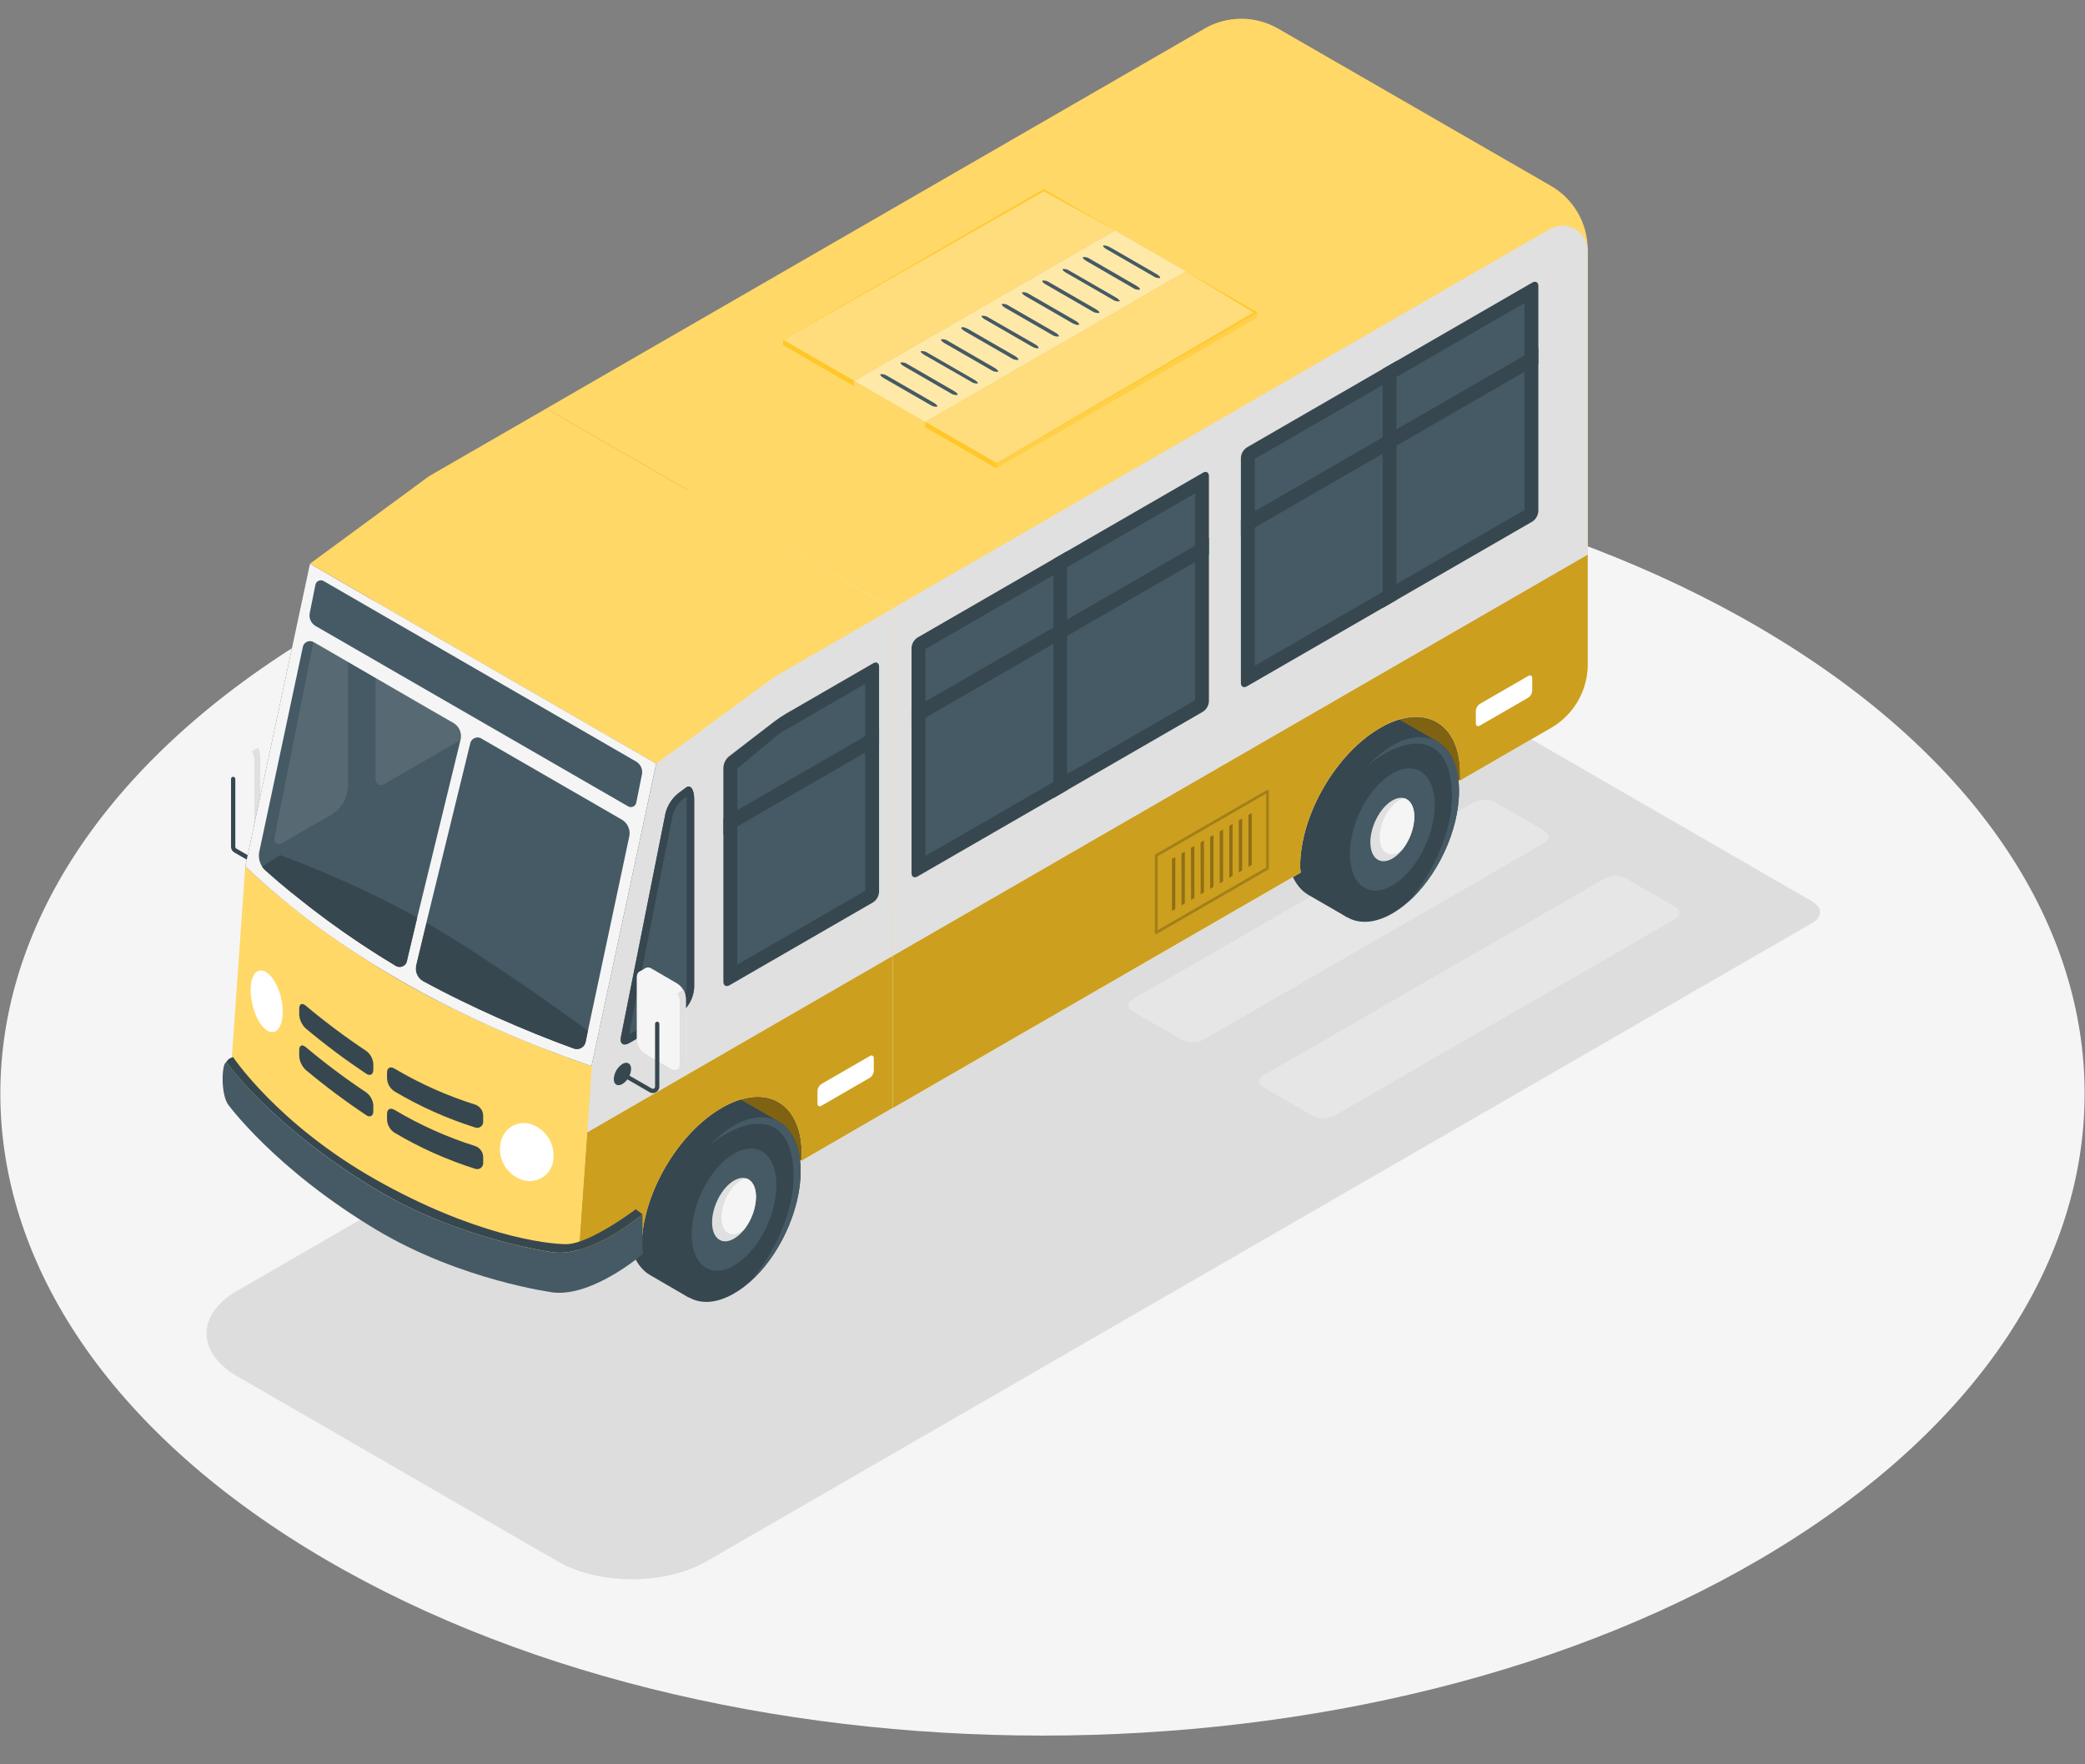 <svg width="78" height="66" viewBox="0 0 78 66" fill="none" xmlns="http://www.w3.org/2000/svg">
<rect x="0" y="0" width="78" height="66" fill="#808080" stroke="none"/>
<g clip-path="url(#clip0_518_28585)">
<path d="M11.432 23.929C-3.794 33.306 -3.794 48.511 11.432 57.89C26.657 67.27 51.344 67.27 66.568 57.89C81.792 48.511 81.793 33.306 66.568 23.929C51.342 14.551 26.656 14.55 11.432 23.929Z" fill="#F5F5F5"/>
<path d="M32.581 32.18L34.414 33.239C34.538 33.302 34.675 33.334 34.815 33.334C34.953 33.334 35.09 33.302 35.215 33.239L47.971 25.879C48.194 25.751 48.194 25.545 47.971 25.417L46.138 24.357C46.014 24.295 45.877 24.262 45.738 24.262C45.599 24.262 45.462 24.295 45.338 24.357L32.581 31.717C32.358 31.844 32.358 32.052 32.581 32.18Z" fill="white"/>
<path d="M47.27 40.679L49.104 41.743C49.228 41.806 49.365 41.838 49.504 41.838C49.643 41.838 49.78 41.806 49.904 41.743L62.662 34.383C62.883 34.255 62.883 34.047 62.662 33.919L60.828 32.861C60.704 32.799 60.567 32.766 60.428 32.766C60.289 32.766 60.153 32.799 60.029 32.861L47.27 40.221C47.049 40.343 47.049 40.551 47.27 40.679Z" fill="white"/>
<path d="M57.768 31.075L55.934 30.016C55.81 29.953 55.673 29.92 55.535 29.92C55.396 29.92 55.259 29.953 55.135 30.016L42.378 37.376C42.155 37.504 42.155 37.712 42.378 37.84L44.211 38.897C44.335 38.96 44.472 38.992 44.611 38.992C44.75 38.992 44.887 38.96 45.011 38.897L57.768 31.537C57.99 31.411 57.99 31.203 57.768 31.075Z" fill="white"/>
<path d="M40.12 36.071L52.879 28.711C53.099 28.583 53.099 28.375 52.879 28.247L51.038 27.182C50.914 27.119 50.777 27.086 50.639 27.086C50.499 27.086 50.362 27.119 50.239 27.182L37.48 34.542C37.259 34.67 37.259 34.876 37.48 35.004L39.314 36.063C39.438 36.128 39.576 36.163 39.716 36.164C39.856 36.165 39.995 36.134 40.12 36.071Z" fill="white"/>
<path opacity="0.1" d="M67.8 34.524C68.183 34.303 68.183 33.945 67.8 33.724L51.64 24.393C51.425 24.284 51.188 24.227 50.947 24.227C50.707 24.227 50.469 24.284 50.255 24.393L8.874 48.284C7.344 49.167 7.344 50.601 8.874 51.484L20.874 58.415C22.403 59.298 24.885 59.298 26.416 58.415L67.8 34.524Z" fill="black"/>
<path d="M9.419 27.735L8.455 27.174C8.423 27.15 8.385 27.136 8.345 27.132C8.305 27.129 8.265 27.136 8.229 27.152C8.173 27.186 8.059 27.255 8.001 27.293C7.969 27.316 7.943 27.347 7.927 27.384C7.911 27.42 7.904 27.46 7.909 27.5V29.813C7.915 29.923 7.946 30.03 8.001 30.126C8.056 30.221 8.133 30.302 8.225 30.363L9.19 30.924C9.222 30.948 9.259 30.962 9.298 30.966C9.338 30.97 9.377 30.964 9.413 30.947C9.471 30.915 9.585 30.845 9.642 30.806C9.675 30.784 9.701 30.752 9.717 30.716C9.734 30.68 9.74 30.64 9.736 30.6V28.285C9.73 28.175 9.698 28.068 9.643 27.972C9.588 27.877 9.511 27.796 9.419 27.735Z" fill="#F5F5F5"/>
<path d="M9.736 28.285V30.599C9.74 30.639 9.734 30.679 9.717 30.715C9.701 30.752 9.675 30.783 9.642 30.806C9.587 30.837 9.502 30.891 9.42 30.938C9.45 30.914 9.474 30.883 9.489 30.848C9.504 30.812 9.509 30.774 9.506 30.735V28.422C9.502 28.311 9.47 28.204 9.413 28.11L9.643 27.969C9.701 28.065 9.733 28.174 9.736 28.285Z" fill="#E0E0E0"/>
<path d="M8.224 30.359L9.189 30.921C9.364 31.022 9.506 30.941 9.506 30.738V28.422C9.5 28.312 9.468 28.205 9.413 28.11C9.358 28.014 9.281 27.933 9.189 27.872L8.224 27.311C8.05 27.211 7.908 27.292 7.908 27.495V29.808C7.914 29.919 7.946 30.026 8 30.122C8.055 30.217 8.132 30.299 8.224 30.359Z" fill="#F5F5F5"/>
<path d="M9.474 32.281C9.492 32.28 9.509 32.274 9.522 32.263C9.536 32.253 9.546 32.238 9.55 32.221C9.555 32.204 9.553 32.186 9.547 32.17C9.54 32.154 9.529 32.14 9.514 32.132L8.842 31.744C8.83 31.737 8.82 31.727 8.813 31.715C8.807 31.703 8.803 31.689 8.803 31.675V29.139C8.803 29.118 8.794 29.098 8.779 29.082C8.764 29.067 8.744 29.059 8.723 29.059C8.712 29.059 8.702 29.061 8.692 29.065C8.682 29.069 8.673 29.075 8.666 29.082C8.658 29.09 8.652 29.099 8.648 29.108C8.644 29.118 8.642 29.129 8.643 29.139V31.679C8.643 31.721 8.654 31.763 8.675 31.799C8.697 31.836 8.727 31.866 8.763 31.887L9.434 32.275C9.446 32.28 9.46 32.282 9.474 32.281Z" fill="#37474F"/>
<path d="M29.997 43.415L27.273 42.15C27.273 42.15 27.487 39.589 29.284 40.2C31.081 40.811 29.997 43.415 29.997 43.415Z" fill="#FFC727"/>
<g opacity="0.5">
<path d="M29.997 43.415L27.273 42.15C27.273 42.15 27.487 39.589 29.284 40.2C31.081 40.811 29.997 43.415 29.997 43.415Z" fill="black"/>
</g>
<path d="M28.5 43.093L29.086 41.929L27.691 41.122C27.247 40.867 26.657 40.896 26.005 41.271C24.629 42.066 23.513 44.116 23.512 45.851C23.512 46.76 23.818 47.397 24.308 47.692L24.328 47.703L25.762 48.537L26.381 47.309C27.551 46.408 28.454 44.64 28.5 43.093Z" fill="#37474F"/>
<path d="M29.952 43.81C29.952 45.305 29.122 47.042 28.01 47.994C27.84 48.142 27.657 48.273 27.462 48.386C26.086 49.183 24.969 48.42 24.969 46.685C24.969 45.376 25.607 43.882 26.514 42.892L26.523 42.885C26.795 42.579 27.113 42.317 27.465 42.108C28.836 41.314 29.952 42.075 29.952 43.81Z" fill="#37474F"/>
<path d="M27.459 43.156C28.336 42.65 29.047 43.177 29.047 44.333C29.047 45.489 28.336 46.838 27.459 47.343C26.582 47.849 25.873 47.322 25.873 46.166C25.873 45.01 26.582 43.661 27.459 43.156Z" fill="#455A64"/>
<path d="M27.459 44.163C27.914 43.9 28.282 44.174 28.282 44.774C28.282 45.374 27.914 46.073 27.459 46.336C27.004 46.599 26.639 46.325 26.639 45.728C26.639 45.131 27.004 44.425 27.459 44.163Z" fill="#E0E0E0"/>
<path d="M27.722 44.152C27.779 44.119 27.84 44.095 27.903 44.079C28.131 44.14 28.283 44.391 28.283 44.774C28.268 45.228 28.106 45.664 27.82 46.017C27.789 46.041 27.756 46.063 27.722 46.083C27.318 46.317 26.99 46.074 26.99 45.54C26.99 45.006 27.318 44.386 27.722 44.152Z" fill="#F5F5F5"/>
<path d="M29.953 43.81C29.953 45.305 29.122 47.041 28.011 47.994C28.781 47.119 29.323 46.068 29.589 44.934C29.801 43.934 29.721 42.498 28.863 42.135C28.004 41.773 26.872 42.537 26.514 42.886C26.786 42.58 27.104 42.318 27.456 42.109C28.837 41.313 29.953 42.075 29.953 43.81Z" fill="#455A64"/>
<path d="M21.599 47.57C21.594 47.639 21.608 47.709 21.64 47.771C21.672 47.833 21.72 47.885 21.779 47.922C21.838 47.959 21.906 47.979 21.976 47.981C22.045 47.982 22.114 47.964 22.174 47.929L24.032 46.852C24.016 46.776 24.007 46.699 24.006 46.621C24.006 44.712 25.347 42.393 27.007 41.439C27.163 41.348 27.326 41.269 27.493 41.203C27.567 41.175 27.634 41.15 27.706 41.13C29.018 40.732 29.994 41.53 29.994 43.161V43.41L33.392 41.443V22.758L29 25.296L24.55 28.565L22.142 39.88L21.599 47.57Z" fill="#E0E0E0"/>
<path d="M21.599 47.571C21.594 47.64 21.608 47.71 21.64 47.772C21.672 47.834 21.72 47.886 21.779 47.923C21.838 47.96 21.906 47.98 21.976 47.982C22.045 47.983 22.114 47.965 22.174 47.93L24.032 46.853C24.016 46.777 24.007 46.7 24.006 46.622C24.006 44.713 25.347 42.394 27.007 41.44C27.163 41.349 27.326 41.27 27.493 41.204C27.567 41.176 27.634 41.151 27.706 41.131C29.018 40.733 29.994 41.531 29.994 43.162V43.411L33.392 41.444V35.764L21.96 42.367L21.599 47.571Z" fill="#FFC727"/>
<path opacity="0.2" d="M21.599 47.571C21.594 47.64 21.608 47.71 21.64 47.772C21.672 47.834 21.72 47.886 21.779 47.923C21.838 47.96 21.906 47.98 21.976 47.982C22.045 47.983 22.114 47.965 22.174 47.93L24.032 46.853C24.016 46.777 24.007 46.7 24.006 46.622C24.006 44.713 25.347 42.394 27.007 41.44C27.163 41.349 27.326 41.27 27.493 41.204C27.567 41.176 27.634 41.151 27.706 41.131C29.018 40.733 29.994 41.531 29.994 43.162V43.411L33.392 41.444V35.764L21.96 42.367L21.599 47.571Z" fill="black"/>
<path d="M25.39 37.947C25.559 37.837 25.7 37.688 25.801 37.514C25.901 37.339 25.96 37.143 25.971 36.941V29.899C25.971 29.529 25.83 29.337 25.664 29.459L25.358 29.688C25.13 29.878 24.968 30.136 24.897 30.424L23.231 38.789C23.18 39.04 23.322 39.142 23.544 39.012L25.39 37.947Z" fill="#455A64"/>
<path d="M25.686 29.796C25.686 29.825 25.686 29.86 25.686 29.899V36.942C25.676 37.094 25.631 37.242 25.555 37.374C25.479 37.506 25.373 37.618 25.247 37.704L23.533 38.694L25.169 30.48C25.229 30.261 25.352 30.066 25.523 29.918L25.682 29.8M25.761 29.425C25.724 29.426 25.689 29.44 25.661 29.464L25.355 29.693C25.127 29.883 24.965 30.141 24.894 30.429L23.228 38.794C23.193 38.971 23.252 39.075 23.368 39.075C23.43 39.071 23.489 39.052 23.541 39.019L25.387 37.954C25.556 37.843 25.697 37.695 25.797 37.52C25.898 37.345 25.956 37.149 25.967 36.948V29.899C25.967 29.606 25.882 29.42 25.761 29.42V29.425Z" fill="#37474F"/>
<path d="M32.886 24.936V33.366C32.881 33.444 32.859 33.52 32.82 33.588C32.781 33.656 32.726 33.713 32.661 33.756L32.366 33.926L27.289 36.857C27.164 36.928 27.062 36.871 27.062 36.726V28.718C27.066 28.638 27.087 28.559 27.122 28.486C27.158 28.414 27.208 28.349 27.269 28.297L28.969 26.989C29.107 26.884 29.251 26.788 29.4 26.7L32.141 25.116L32.591 24.856L32.661 24.816C32.785 24.74 32.886 24.796 32.886 24.936Z" fill="#37474F"/>
<path d="M32.367 33.322L27.583 36.084V28.75L29.175 27.426L32.367 25.582V33.322Z" fill="#455A64"/>
<path d="M32.886 27.241V27.852L32.367 28.152L27.583 30.916L27.064 31.215V30.604L27.583 30.305L32.367 27.541L32.886 27.241Z" fill="#37474F"/>
<path d="M30.582 40.811V41.277C30.582 41.373 30.648 41.411 30.731 41.363L32.539 40.319C32.583 40.291 32.619 40.252 32.645 40.207C32.671 40.162 32.687 40.111 32.689 40.059V39.593C32.689 39.497 32.622 39.452 32.539 39.506L30.728 40.551C30.685 40.58 30.65 40.618 30.624 40.663C30.599 40.709 30.584 40.759 30.582 40.811Z" fill="white"/>
<path d="M22.127 39.878L21.986 39.832C17.457 38.268 13.029 35.953 9.483 32.694C9.295 32.521 9.192 32.413 9.178 32.403L8.639 40.092C8.638 40.163 8.655 40.233 8.688 40.295C8.722 40.358 8.77 40.411 8.83 40.45C12.607 43.671 17.02 46.039 21.788 47.929C21.726 47.894 21.675 47.841 21.642 47.778C21.608 47.714 21.593 47.643 21.599 47.571L22.142 39.881L22.127 39.878Z" fill="#FFC727"/>
<g opacity="0.3">
<path d="M22.127 39.876L21.986 39.83C17.457 38.266 13.029 35.951 9.483 32.692C9.295 32.519 9.192 32.411 9.178 32.401L8.639 40.09C8.638 40.161 8.655 40.231 8.688 40.293C8.722 40.356 8.77 40.409 8.83 40.448C12.607 43.669 17.02 46.037 21.788 47.928C21.726 47.892 21.675 47.839 21.642 47.776C21.608 47.712 21.593 47.641 21.599 47.569L22.142 39.879L22.127 39.876Z" fill="white"/>
</g>
<path d="M9.179 32.402C9.179 32.402 11.325 34.553 14.846 36.607C18.367 38.661 22.132 39.879 22.132 39.879L24.551 28.565L16.456 23.894L12.73 21.746L11.595 21.088L9.179 32.402Z" fill="#455A64"/>
<g opacity="0.1">
<path d="M11.932 24.135L11.747 24.031L11.733 24.024H11.723L10.277 31.294C10.228 31.546 10.369 31.647 10.591 31.517L12.437 30.453C12.606 30.343 12.747 30.194 12.848 30.019C12.949 29.845 13.007 29.648 13.018 29.447V24.763L11.932 24.135Z" fill="white"/>
<path d="M16.979 27.052L15.983 26.482L14.049 25.358V29.116C14.049 29.338 14.205 29.428 14.397 29.317L17.225 27.687L17.235 27.642C17.258 27.529 17.246 27.413 17.2 27.307C17.154 27.201 17.077 27.113 16.979 27.052Z" fill="white"/>
</g>
<path d="M9.179 32.402C9.193 32.417 9.295 32.52 9.484 32.693C13.031 35.952 17.459 38.267 21.987 39.831L22.128 39.877L24.547 28.564L16.452 23.892L12.73 21.746L11.595 21.088L9.179 32.402ZM15.562 36.231C15.561 36.216 15.561 36.201 15.562 36.185C15.562 36.178 15.562 36.171 15.562 36.164C15.561 36.157 15.561 36.15 15.562 36.143C15.565 36.128 15.568 36.113 15.572 36.098L15.949 34.525L17.587 27.828C17.594 27.78 17.613 27.735 17.642 27.697C17.671 27.659 17.71 27.629 17.754 27.61C17.798 27.591 17.846 27.583 17.894 27.588C17.942 27.593 17.987 27.61 18.027 27.638L23.278 30.67C23.375 30.731 23.453 30.819 23.5 30.924C23.548 31.028 23.565 31.145 23.548 31.258L21.908 38.963C21.9 39.012 21.881 39.059 21.852 39.1C21.823 39.141 21.785 39.175 21.742 39.199C21.698 39.224 21.65 39.238 21.6 39.241C21.55 39.245 21.5 39.237 21.453 39.218C21.053 39.078 20.498 38.86 20.048 38.679C19.118 38.302 18.154 37.878 17.238 37.43C16.773 37.204 16.297 36.959 15.82 36.698C15.719 36.642 15.641 36.553 15.599 36.445C15.579 36.4 15.565 36.353 15.558 36.305C15.558 36.302 15.558 36.299 15.558 36.296C15.558 36.275 15.559 36.253 15.562 36.231ZM10.935 33.422C10.582 33.132 10.232 32.839 9.908 32.542C9.89 32.526 9.874 32.51 9.859 32.492C9.843 32.474 9.828 32.451 9.812 32.428C9.708 32.269 9.666 32.076 9.694 31.888L11.325 24.223C11.33 24.177 11.347 24.134 11.373 24.097C11.399 24.06 11.434 24.03 11.476 24.01C11.517 23.99 11.562 23.981 11.607 23.983C11.653 23.985 11.697 23.999 11.736 24.023C11.741 24.025 11.746 24.028 11.751 24.032L11.932 24.134L15.984 26.482L16.98 27.055C17.077 27.116 17.153 27.205 17.199 27.31C17.245 27.416 17.257 27.532 17.236 27.645L15.607 34.328L15.234 35.894C15.233 35.945 15.218 35.995 15.191 36.038C15.164 36.082 15.126 36.117 15.08 36.14C15.035 36.163 14.984 36.173 14.933 36.17C14.882 36.166 14.833 36.148 14.791 36.119C14.496 35.944 14.211 35.765 13.934 35.587C12.896 34.919 11.896 34.194 10.94 33.413L10.935 33.422Z" fill="#F5F5F5"/>
<path d="M23.477 30.152L11.791 23.409C11.716 23.361 11.656 23.291 11.619 23.21C11.582 23.128 11.57 23.038 11.584 22.949L11.796 21.896C11.799 21.859 11.813 21.824 11.834 21.794C11.856 21.765 11.884 21.741 11.918 21.726C11.951 21.711 11.988 21.705 12.025 21.709C12.061 21.712 12.096 21.725 12.126 21.747L23.812 28.497C23.887 28.545 23.946 28.614 23.983 28.695C24.02 28.777 24.032 28.867 24.018 28.955L23.806 30.009C23.802 30.045 23.788 30.079 23.766 30.108C23.745 30.137 23.716 30.16 23.683 30.174C23.649 30.189 23.613 30.195 23.577 30.191C23.541 30.187 23.507 30.173 23.477 30.152Z" fill="#455A64"/>
<path d="M15.575 36.123C15.553 36.233 15.566 36.349 15.611 36.452C15.657 36.555 15.734 36.642 15.831 36.7C17.643 37.674 19.524 38.516 21.457 39.22C21.504 39.239 21.554 39.247 21.604 39.244C21.654 39.241 21.703 39.227 21.746 39.202C21.79 39.177 21.828 39.143 21.856 39.102C21.885 39.061 21.904 39.014 21.913 38.965L21.994 38.556C20.859 37.73 18.101 35.76 15.984 34.538L15.959 34.524L15.575 36.123Z" fill="#37474F"/>
<path d="M9.811 32.421C9.837 32.464 9.87 32.504 9.907 32.538C11.42 33.883 13.055 35.084 14.791 36.124C14.83 36.151 14.875 36.166 14.922 36.171C14.969 36.175 15.016 36.168 15.059 36.149C15.102 36.131 15.14 36.102 15.169 36.065C15.198 36.027 15.217 35.984 15.225 35.937L15.608 34.326C13.959 33.416 12.242 32.634 10.474 31.987L9.811 32.421Z" fill="#37474F"/>
<path d="M8.445 39.773C8.466 39.751 8.486 39.754 8.51 39.793C8.51 39.793 10.265 42.218 14.091 44.507C17.268 46.406 20.73 46.851 20.73 46.851C22.216 46.992 24.032 45.418 24.032 45.418L23.784 45.236C23.784 45.236 22.059 46.542 21.182 46.542C20.426 46.542 17.726 46.198 14.061 44.129C10.395 42.059 8.722 39.547 8.722 39.547C8.66 39.557 8.602 39.584 8.553 39.623C8.505 39.663 8.468 39.715 8.445 39.773Z" fill="#37474F"/>
<path d="M8.515 39.794C8.515 39.794 10.264 42.217 14.091 44.508C17.268 46.406 20.729 46.853 20.729 46.853C22.216 46.993 24.034 45.421 24.034 45.421V46.921C24.034 46.921 22.216 48.488 20.729 48.353C20.729 48.353 17.268 47.909 14.091 46.01C10.264 43.72 8.515 41.294 8.515 41.294C8.208 40.776 8.331 39.483 8.515 39.794Z" fill="#455A64"/>
<path d="M19.811 42.036C19.264 41.907 18.771 42.276 18.708 42.862C18.68 43.149 18.754 43.436 18.918 43.673C19.082 43.91 19.325 44.081 19.603 44.156C19.731 44.188 19.865 44.191 19.994 44.165C20.123 44.139 20.245 44.084 20.351 44.005C20.457 43.926 20.543 43.825 20.605 43.708C20.666 43.591 20.701 43.462 20.706 43.33C20.73 43.044 20.654 42.758 20.491 42.522C20.328 42.286 20.087 42.114 19.811 42.036Z" fill="white"/>
<path d="M10.087 36.472C10.42 36.803 10.633 37.514 10.564 38.059C10.495 38.604 10.183 38.775 9.861 38.442C9.539 38.109 9.333 37.398 9.385 36.855C9.437 36.311 9.756 36.141 10.087 36.472Z" fill="white"/>
<path d="M17.773 41.32C16.717 40.988 15.703 40.535 14.751 39.969C14.601 39.88 14.479 39.949 14.479 40.123V40.345C14.484 40.441 14.511 40.533 14.559 40.616C14.606 40.699 14.672 40.77 14.751 40.823C15.703 41.389 16.717 41.843 17.773 42.176C17.808 42.189 17.847 42.193 17.884 42.188C17.922 42.183 17.957 42.168 17.988 42.145C18.018 42.122 18.042 42.092 18.058 42.057C18.073 42.023 18.08 41.985 18.076 41.947V41.725C18.073 41.635 18.042 41.547 17.988 41.475C17.934 41.403 17.859 41.349 17.773 41.32Z" fill="#37474F"/>
<path d="M11.194 37.729V37.95C11.205 38.148 11.291 38.335 11.436 38.471C12.159 39.077 12.915 39.642 13.701 40.165C13.841 40.262 13.966 40.196 13.966 40.025V39.804C13.961 39.708 13.934 39.614 13.888 39.529C13.842 39.444 13.778 39.371 13.701 39.314C12.916 38.79 12.16 38.225 11.436 37.619C11.303 37.504 11.194 37.553 11.194 37.729Z" fill="#37474F"/>
<path d="M17.773 42.871C16.717 42.537 15.703 42.081 14.751 41.514C14.601 41.425 14.479 41.494 14.479 41.668V41.89C14.484 41.986 14.511 42.078 14.559 42.161C14.606 42.244 14.672 42.315 14.751 42.368C15.703 42.934 16.717 43.388 17.773 43.721C17.808 43.734 17.847 43.738 17.884 43.733C17.922 43.728 17.957 43.713 17.988 43.69C18.018 43.667 18.042 43.637 18.058 43.602C18.073 43.568 18.08 43.53 18.076 43.492V43.27C18.072 43.18 18.041 43.095 17.986 43.023C17.932 42.952 17.858 42.899 17.773 42.871Z" fill="#37474F"/>
<path d="M11.194 39.281V39.501C11.205 39.699 11.292 39.886 11.436 40.022C12.16 40.628 12.916 41.193 13.701 41.717C13.841 41.813 13.966 41.748 13.966 41.576V41.354C13.96 41.258 13.934 41.164 13.888 41.08C13.842 40.996 13.778 40.922 13.701 40.865C12.915 40.341 12.159 39.775 11.436 39.168C11.303 39.056 11.194 39.105 11.194 39.281Z" fill="#37474F"/>
<path d="M11.598 21.087L24.551 28.563L29.003 25.3L33.396 22.763L20.439 15.282L16.05 17.815L11.598 21.087Z" fill="#FFC727"/>
<path opacity="0.3" d="M11.598 21.087L24.551 28.563L29.003 25.3L33.396 22.763L20.439 15.282L16.05 17.815L11.598 21.087Z" fill="white"/>
<path d="M25.339 36.794L24.375 36.232C24.343 36.209 24.305 36.195 24.265 36.191C24.225 36.187 24.185 36.194 24.149 36.211C24.093 36.245 23.979 36.314 23.922 36.352C23.889 36.374 23.863 36.405 23.846 36.441C23.83 36.477 23.823 36.517 23.827 36.557V38.872C23.834 38.982 23.866 39.089 23.921 39.184C23.976 39.279 24.053 39.36 24.145 39.42L25.109 39.982C25.141 40.005 25.178 40.019 25.218 40.023C25.257 40.027 25.297 40.02 25.333 40.004C25.391 39.971 25.505 39.9 25.562 39.864C25.595 39.841 25.621 39.81 25.637 39.774C25.654 39.738 25.661 39.698 25.657 39.659V37.342C25.65 37.232 25.618 37.125 25.563 37.03C25.508 36.935 25.431 36.854 25.339 36.794Z" fill="#F5F5F5"/>
<path d="M25.655 37.342V39.657C25.659 39.697 25.653 39.736 25.636 39.773C25.619 39.809 25.594 39.84 25.561 39.862L25.339 39.994C25.369 39.971 25.393 39.94 25.408 39.905C25.423 39.87 25.428 39.831 25.425 39.794V37.478C25.421 37.368 25.389 37.261 25.332 37.166L25.562 37.026C25.619 37.122 25.651 37.23 25.655 37.342Z" fill="#E0E0E0"/>
<path d="M24.146 39.415L25.109 39.977C25.285 40.078 25.427 39.997 25.427 39.795V37.478C25.421 37.368 25.389 37.261 25.333 37.166C25.278 37.071 25.201 36.99 25.109 36.93L24.146 36.368C23.97 36.267 23.828 36.349 23.828 36.551V38.866C23.834 38.976 23.866 39.083 23.921 39.179C23.977 39.274 24.053 39.355 24.146 39.415Z" fill="#F5F5F5"/>
<path d="M23.284 39.801C23.19 39.863 23.112 39.946 23.056 40.043C23 40.141 22.967 40.25 22.961 40.363C22.961 40.571 23.101 40.655 23.285 40.551C23.38 40.489 23.458 40.406 23.515 40.309C23.571 40.211 23.604 40.102 23.61 39.989C23.61 39.781 23.464 39.697 23.284 39.801Z" fill="#37474F"/>
<path d="M24.425 40.891C24.489 40.89 24.55 40.864 24.595 40.819C24.639 40.774 24.665 40.713 24.666 40.65V38.299C24.665 38.278 24.657 38.258 24.642 38.243C24.627 38.228 24.607 38.22 24.585 38.219C24.564 38.219 24.544 38.228 24.529 38.243C24.514 38.258 24.506 38.278 24.506 38.299V40.65C24.506 40.664 24.502 40.678 24.495 40.691C24.488 40.703 24.477 40.713 24.465 40.72C24.453 40.727 24.439 40.731 24.425 40.731C24.411 40.731 24.397 40.727 24.385 40.72L23.324 40.109C23.315 40.103 23.305 40.1 23.294 40.099C23.284 40.097 23.273 40.098 23.263 40.101C23.253 40.103 23.243 40.108 23.235 40.115C23.227 40.121 23.22 40.129 23.214 40.138C23.204 40.157 23.201 40.179 23.207 40.199C23.212 40.219 23.226 40.237 23.244 40.248L24.305 40.859C24.341 40.88 24.383 40.892 24.425 40.891Z" fill="#37474F"/>
<path d="M20.439 15.281L45.063 1.069C45.481 0.828 45.955 0.702 46.437 0.702C46.92 0.702 47.393 0.828 47.811 1.069L58.019 6.953C58.438 7.195 58.786 7.543 59.028 7.962C59.269 8.382 59.396 8.857 59.395 9.341V24.852C59.395 25.335 59.268 25.81 59.026 26.228C58.785 26.646 58.437 26.993 58.019 27.234L33.396 41.45V22.756L20.439 15.281Z" fill="#FFC727"/>
<path opacity="0.3" d="M20.439 15.281L45.063 1.069C45.481 0.828 45.955 0.702 46.437 0.702C46.92 0.702 47.393 0.828 47.811 1.069L58.019 6.953C58.438 7.195 58.786 7.543 59.028 7.962C59.269 8.382 59.396 8.857 59.395 9.341V24.852C59.395 25.335 59.268 25.81 59.026 26.228C58.785 26.646 58.437 26.993 58.019 27.234L33.396 41.45V22.756L20.439 15.281Z" fill="white"/>
<path d="M54.626 29.196L51.902 27.931C51.902 27.931 52.116 25.37 53.913 25.981C55.71 26.593 54.626 29.196 54.626 29.196Z" fill="#FFC727"/>
<g opacity="0.5">
<path d="M54.626 29.196L51.902 27.931C51.902 27.931 52.116 25.37 53.913 25.981C55.71 26.593 54.626 29.196 54.626 29.196Z" fill="black"/>
</g>
<path d="M53.128 28.869L53.714 27.704L52.32 26.902C51.876 26.646 51.286 26.676 50.634 27.049C49.258 27.845 48.141 29.896 48.141 31.631C48.141 32.538 48.447 33.176 48.937 33.471L48.957 33.482L50.387 34.308L51.005 33.081C52.18 32.187 53.083 30.421 53.128 28.869Z" fill="#37474F"/>
<path d="M54.582 29.59C54.582 31.087 53.752 32.822 52.64 33.775C52.47 33.923 52.286 34.055 52.092 34.169C50.715 34.964 49.597 34.203 49.599 32.468C49.599 31.157 50.236 29.665 51.144 28.674L51.152 28.666C51.425 28.36 51.743 28.099 52.095 27.889C53.472 27.095 54.582 27.857 54.582 29.59Z" fill="#37474F"/>
<path d="M52.087 28.936C52.964 28.428 53.675 28.956 53.675 30.113C53.675 31.269 52.964 32.618 52.087 33.123C51.211 33.629 50.5 33.102 50.5 31.945C50.5 30.787 51.211 29.441 52.087 28.936Z" fill="#455A64"/>
<path d="M52.088 29.944C52.543 29.681 52.911 29.954 52.911 30.555C52.911 31.157 52.543 31.855 52.088 32.118C51.633 32.38 51.265 32.106 51.265 31.506C51.265 30.907 51.633 30.207 52.088 29.944Z" fill="#E0E0E0"/>
<path d="M52.348 29.933C52.405 29.9 52.466 29.875 52.529 29.86C52.757 29.922 52.909 30.17 52.909 30.555C52.895 31.009 52.732 31.445 52.447 31.797C52.415 31.822 52.382 31.844 52.348 31.865C51.944 32.098 51.616 31.855 51.616 31.321C51.616 30.787 51.946 30.166 52.348 29.933Z" fill="#F5F5F5"/>
<path d="M54.582 29.59C54.582 31.087 53.752 32.822 52.64 33.775C53.412 32.901 53.955 31.849 54.221 30.714C54.431 29.714 54.353 28.28 53.495 27.916C52.636 27.552 51.504 28.317 51.145 28.666C51.418 28.36 51.736 28.099 52.088 27.889C53.472 27.095 54.582 27.857 54.582 29.59Z" fill="#455A64"/>
<path d="M59.395 9.384V24.859C59.395 25.34 59.268 25.812 59.028 26.228C58.788 26.645 58.442 26.99 58.026 27.231L54.626 29.198V28.95C54.626 27.318 53.649 26.521 52.337 26.917C52.268 26.938 52.197 26.962 52.126 26.99C51.958 27.056 51.795 27.135 51.639 27.226C49.978 28.18 48.639 30.5 48.639 32.409C48.639 32.486 48.648 32.564 48.665 32.639L33.397 41.449V22.756L57.982 8.567C58.125 8.484 58.288 8.44 58.454 8.44C58.619 8.44 58.782 8.484 58.925 8.566C59.069 8.649 59.188 8.769 59.27 8.912C59.353 9.056 59.396 9.219 59.395 9.384Z" fill="#E0E0E0"/>
<path d="M33.397 35.762V41.449L48.663 32.635C48.647 32.559 48.638 32.482 48.638 32.404C48.638 30.495 49.977 28.176 51.638 27.222C51.794 27.131 51.956 27.052 52.125 26.986C52.197 26.958 52.266 26.934 52.336 26.913C53.648 26.517 54.624 27.313 54.624 28.946V29.193L58.024 27.226C58.44 26.986 58.786 26.64 59.027 26.224C59.267 25.808 59.394 25.335 59.394 24.855V20.752L33.397 35.762Z" fill="#FFC727"/>
<path opacity="0.2" d="M33.397 35.762V41.449L48.663 32.635C48.647 32.559 48.638 32.482 48.638 32.404C48.638 30.495 49.977 28.176 51.638 27.222C51.794 27.131 51.956 27.052 52.125 26.986C52.197 26.958 52.266 26.934 52.336 26.913C53.648 26.517 54.624 27.313 54.624 28.946V29.193L58.024 27.226C58.44 26.986 58.786 26.64 59.027 26.224C59.267 25.808 59.394 25.335 59.394 24.855V20.752L33.397 35.762Z" fill="black"/>
<path d="M29.297 12.715L39.051 7.084L41.71 8.62V8.811L31.958 14.442L29.297 12.906V12.715Z" fill="#FFC727"/>
<path d="M41.71 8.62L31.958 14.251L29.297 12.715L39.051 7.084L41.71 8.62Z" fill="#FFC727"/>
<path opacity="0.4" d="M41.71 8.62L31.958 14.251L29.297 12.715L39.051 7.155L41.71 8.62Z" fill="white"/>
<path opacity="0.15" d="M41.71 8.62L31.957 14.25V14.441L41.71 8.811V8.62Z" fill="black"/>
<path d="M31.958 14.251L29.297 12.715V12.906L31.958 14.442V14.251Z" fill="#FFC727"/>
<path d="M31.957 14.252L41.71 8.622L44.369 10.157V10.668L34.617 15.979L31.957 14.443V14.252Z" fill="#E0E0E0"/>
<path d="M44.369 10.157L34.617 15.788L31.957 14.252L41.71 8.622L44.369 10.157Z" fill="#FFC727"/>
<path opacity="0.6" d="M44.369 10.157L34.617 15.788L31.957 14.252L41.71 8.622L44.369 10.157Z" fill="white"/>
<path d="M34.617 15.788L31.957 14.252V14.444L34.617 15.979V15.788Z" fill="#FFC727"/>
<path opacity="0.3" d="M34.617 15.788L31.957 14.252V14.444L34.617 15.979V15.788Z" fill="white"/>
<path d="M34.617 15.786L44.37 10.155L47.029 11.69V11.881L37.277 17.512L34.617 15.977V15.786Z" fill="#FFC727"/>
<path d="M47.029 11.69L37.277 17.321L34.617 15.786L44.37 10.155L47.029 11.69Z" fill="#FFC727"/>
<path opacity="0.4" d="M46.893 11.69L37.277 17.321L34.617 15.786L44.37 10.155L46.893 11.69Z" fill="white"/>
<path opacity="0.15" d="M47.029 11.69L37.276 17.321V17.512L47.029 11.881V11.69Z" fill="white"/>
<path d="M37.277 17.321L34.617 15.786V15.977L37.277 17.512V17.321Z" fill="#FFC727"/>
<path d="M34.798 15.144L33.062 14.144C32.959 14.083 32.904 14.017 32.942 13.996C33.033 13.988 33.125 14.013 33.2 14.066L34.935 15.067C35.039 15.127 35.093 15.193 35.056 15.214C34.964 15.223 34.872 15.198 34.798 15.144Z" fill="#455A64"/>
<path d="M35.556 14.706L33.822 13.704C33.716 13.645 33.663 13.578 33.701 13.557C33.792 13.549 33.883 13.574 33.958 13.627L35.693 14.629C35.797 14.689 35.852 14.755 35.814 14.776C35.722 14.784 35.631 14.759 35.556 14.706Z" fill="#455A64"/>
<path d="M36.313 14.269L34.578 13.275C34.474 13.215 34.419 13.149 34.457 13.135C34.549 13.126 34.64 13.151 34.714 13.205L36.45 14.206C36.555 14.266 36.608 14.332 36.57 14.346C36.478 14.352 36.387 14.325 36.313 14.269Z" fill="#455A64"/>
<path d="M37.071 13.837L35.335 12.837C35.231 12.777 35.178 12.711 35.215 12.69C35.306 12.681 35.398 12.706 35.473 12.76L37.208 13.762C37.312 13.821 37.367 13.887 37.329 13.909C37.237 13.917 37.145 13.891 37.071 13.837Z" fill="#455A64"/>
<path d="M37.83 13.393L36.095 12.393C35.99 12.332 35.936 12.267 35.974 12.245C36.012 12.224 36.127 12.255 36.231 12.316L37.966 13.316C38.07 13.376 38.125 13.442 38.087 13.463C37.996 13.472 37.904 13.447 37.83 13.393Z" fill="#455A64"/>
<path d="M38.587 12.954L36.852 11.953C36.748 11.893 36.693 11.827 36.731 11.813C36.822 11.804 36.914 11.829 36.988 11.883L38.72 12.876C38.825 12.937 38.879 13.003 38.841 13.024C38.803 13.045 38.691 13.014 38.587 12.954Z" fill="#455A64"/>
<path d="M39.344 12.518L37.609 11.518C37.505 11.458 37.452 11.392 37.488 11.369C37.58 11.361 37.672 11.387 37.746 11.441L39.482 12.441C39.586 12.501 39.64 12.567 39.602 12.588C39.511 12.597 39.419 12.572 39.344 12.518Z" fill="#455A64"/>
<path d="M40.102 12.08L38.367 11.079C38.262 11.019 38.209 10.953 38.247 10.932C38.338 10.923 38.429 10.948 38.504 11.002L40.239 12.002C40.343 12.063 40.397 12.129 40.359 12.15C40.322 12.171 40.206 12.14 40.102 12.08Z" fill="#455A64"/>
<path d="M40.86 11.643L39.125 10.642C39.021 10.583 38.966 10.515 39.004 10.494C39.096 10.486 39.187 10.512 39.261 10.566L40.996 11.566C41.102 11.626 41.155 11.693 41.117 11.707C41.027 11.716 40.936 11.694 40.86 11.643Z" fill="#455A64"/>
<path d="M41.617 11.203L39.882 10.203C39.778 10.143 39.724 10.077 39.762 10.063C39.854 10.054 39.945 10.079 40.019 10.133L41.754 11.133C41.858 11.194 41.913 11.26 41.875 11.274C41.783 11.282 41.691 11.257 41.617 11.203Z" fill="#455A64"/>
<path d="M42.373 10.766L40.641 9.763C40.535 9.702 40.482 9.636 40.52 9.615C40.611 9.607 40.703 9.632 40.777 9.685L42.514 10.69C42.617 10.749 42.672 10.815 42.634 10.837C42.541 10.846 42.448 10.821 42.373 10.766Z" fill="#455A64"/>
<path d="M43.133 10.325L41.398 9.325C41.294 9.264 41.24 9.198 41.278 9.184C41.316 9.17 41.431 9.194 41.535 9.254L43.271 10.255C43.375 10.315 43.428 10.381 43.391 10.402C43.298 10.408 43.207 10.381 43.133 10.325Z" fill="#455A64"/>
<path d="M34.1 32.661V24.24C34.104 24.162 34.126 24.086 34.165 24.018C34.204 23.95 34.259 23.892 34.324 23.85L45.002 17.684C45.125 17.612 45.226 17.67 45.226 17.813V26.235C45.222 26.313 45.199 26.389 45.16 26.456C45.121 26.524 45.067 26.582 45.002 26.624L34.324 32.787C34.201 32.859 34.1 32.801 34.1 32.661Z" fill="#37474F"/>
<path d="M34.619 24.282L44.705 18.456V26.196L34.619 32.02V24.282Z" fill="#455A64"/>
<path d="M39.403 20.917L39.923 20.618V29.558L39.403 29.859V20.917Z" fill="#37474F"/>
<path d="M34.1 26.54V27.151L45.225 20.725V20.114L34.1 26.54Z" fill="#37474F"/>
<path d="M46.422 25.545V17.127C46.426 17.049 46.448 16.973 46.487 16.905C46.527 16.837 46.581 16.779 46.647 16.736L57.324 10.57C57.449 10.499 57.55 10.556 57.55 10.701V19.122C57.545 19.2 57.523 19.276 57.483 19.344C57.444 19.412 57.389 19.47 57.324 19.512L46.647 25.674C46.522 25.746 46.422 25.688 46.422 25.545Z" fill="#37474F"/>
<path d="M46.941 17.166L57.027 11.34V19.083L46.941 24.904V17.166Z" fill="#455A64"/>
<path d="M51.725 13.802L52.244 13.502V22.443L51.725 22.744V13.802Z" fill="#37474F"/>
<path d="M46.422 19.424V20.036L57.547 13.61V12.998L46.422 19.424Z" fill="#37474F"/>
<path d="M55.211 26.592V27.058C55.211 27.154 55.278 27.192 55.361 27.144L57.171 26.099C57.215 26.071 57.251 26.032 57.277 25.987C57.303 25.942 57.318 25.891 57.321 25.839V25.374C57.321 25.279 57.254 25.234 57.171 25.287L55.36 26.332C55.316 26.36 55.28 26.399 55.254 26.444C55.228 26.489 55.213 26.54 55.211 26.592Z" fill="white"/>
<g opacity="0.2">
<path d="M43.255 34.937C43.247 34.939 43.238 34.939 43.23 34.937C43.222 34.932 43.215 34.926 43.21 34.918C43.206 34.91 43.203 34.901 43.203 34.892V32.002C43.203 31.993 43.206 31.984 43.21 31.976C43.215 31.968 43.222 31.962 43.23 31.957L47.392 29.555C47.4 29.55 47.409 29.547 47.418 29.547C47.427 29.547 47.435 29.55 47.443 29.555C47.451 29.559 47.457 29.566 47.462 29.573C47.466 29.581 47.468 29.59 47.468 29.598V32.483C47.468 32.492 47.466 32.501 47.462 32.508C47.457 32.516 47.451 32.523 47.443 32.528L43.28 34.931C43.273 34.935 43.264 34.937 43.255 34.937ZM43.306 32.032V34.798L47.366 32.453V29.687L43.306 32.032Z" fill="black"/>
</g>
<path opacity="0.3" d="M45.273 33.251L45.397 33.175V31.234L45.269 31.308L45.273 33.251ZM44.558 33.663L44.682 33.589V31.647L44.554 31.72L44.558 33.663ZM43.843 34.075L43.968 34V32.059L43.842 32.133L43.843 34.075ZM44.201 33.869L44.325 33.794V31.854L44.199 31.927L44.201 33.869ZM44.916 33.456L45.04 33.382V31.44L44.914 31.514L44.916 33.456ZM46.703 30.484V32.427L46.827 32.351V30.411L46.703 30.484ZM46.345 32.632L46.47 32.557V30.616L46.343 30.689L46.345 32.632ZM45.632 33.045L45.755 32.969V31.029L45.629 31.102L45.632 33.045ZM45.989 32.838L46.112 32.764V30.822L45.986 30.895L45.989 32.838Z" fill="black"/>
</g>
<defs>
<clipPath id="clip0_518_28585">
<rect width="78" height="65" fill="white" transform="translate(0 0.5)"/>
</clipPath>
</defs>
</svg>

